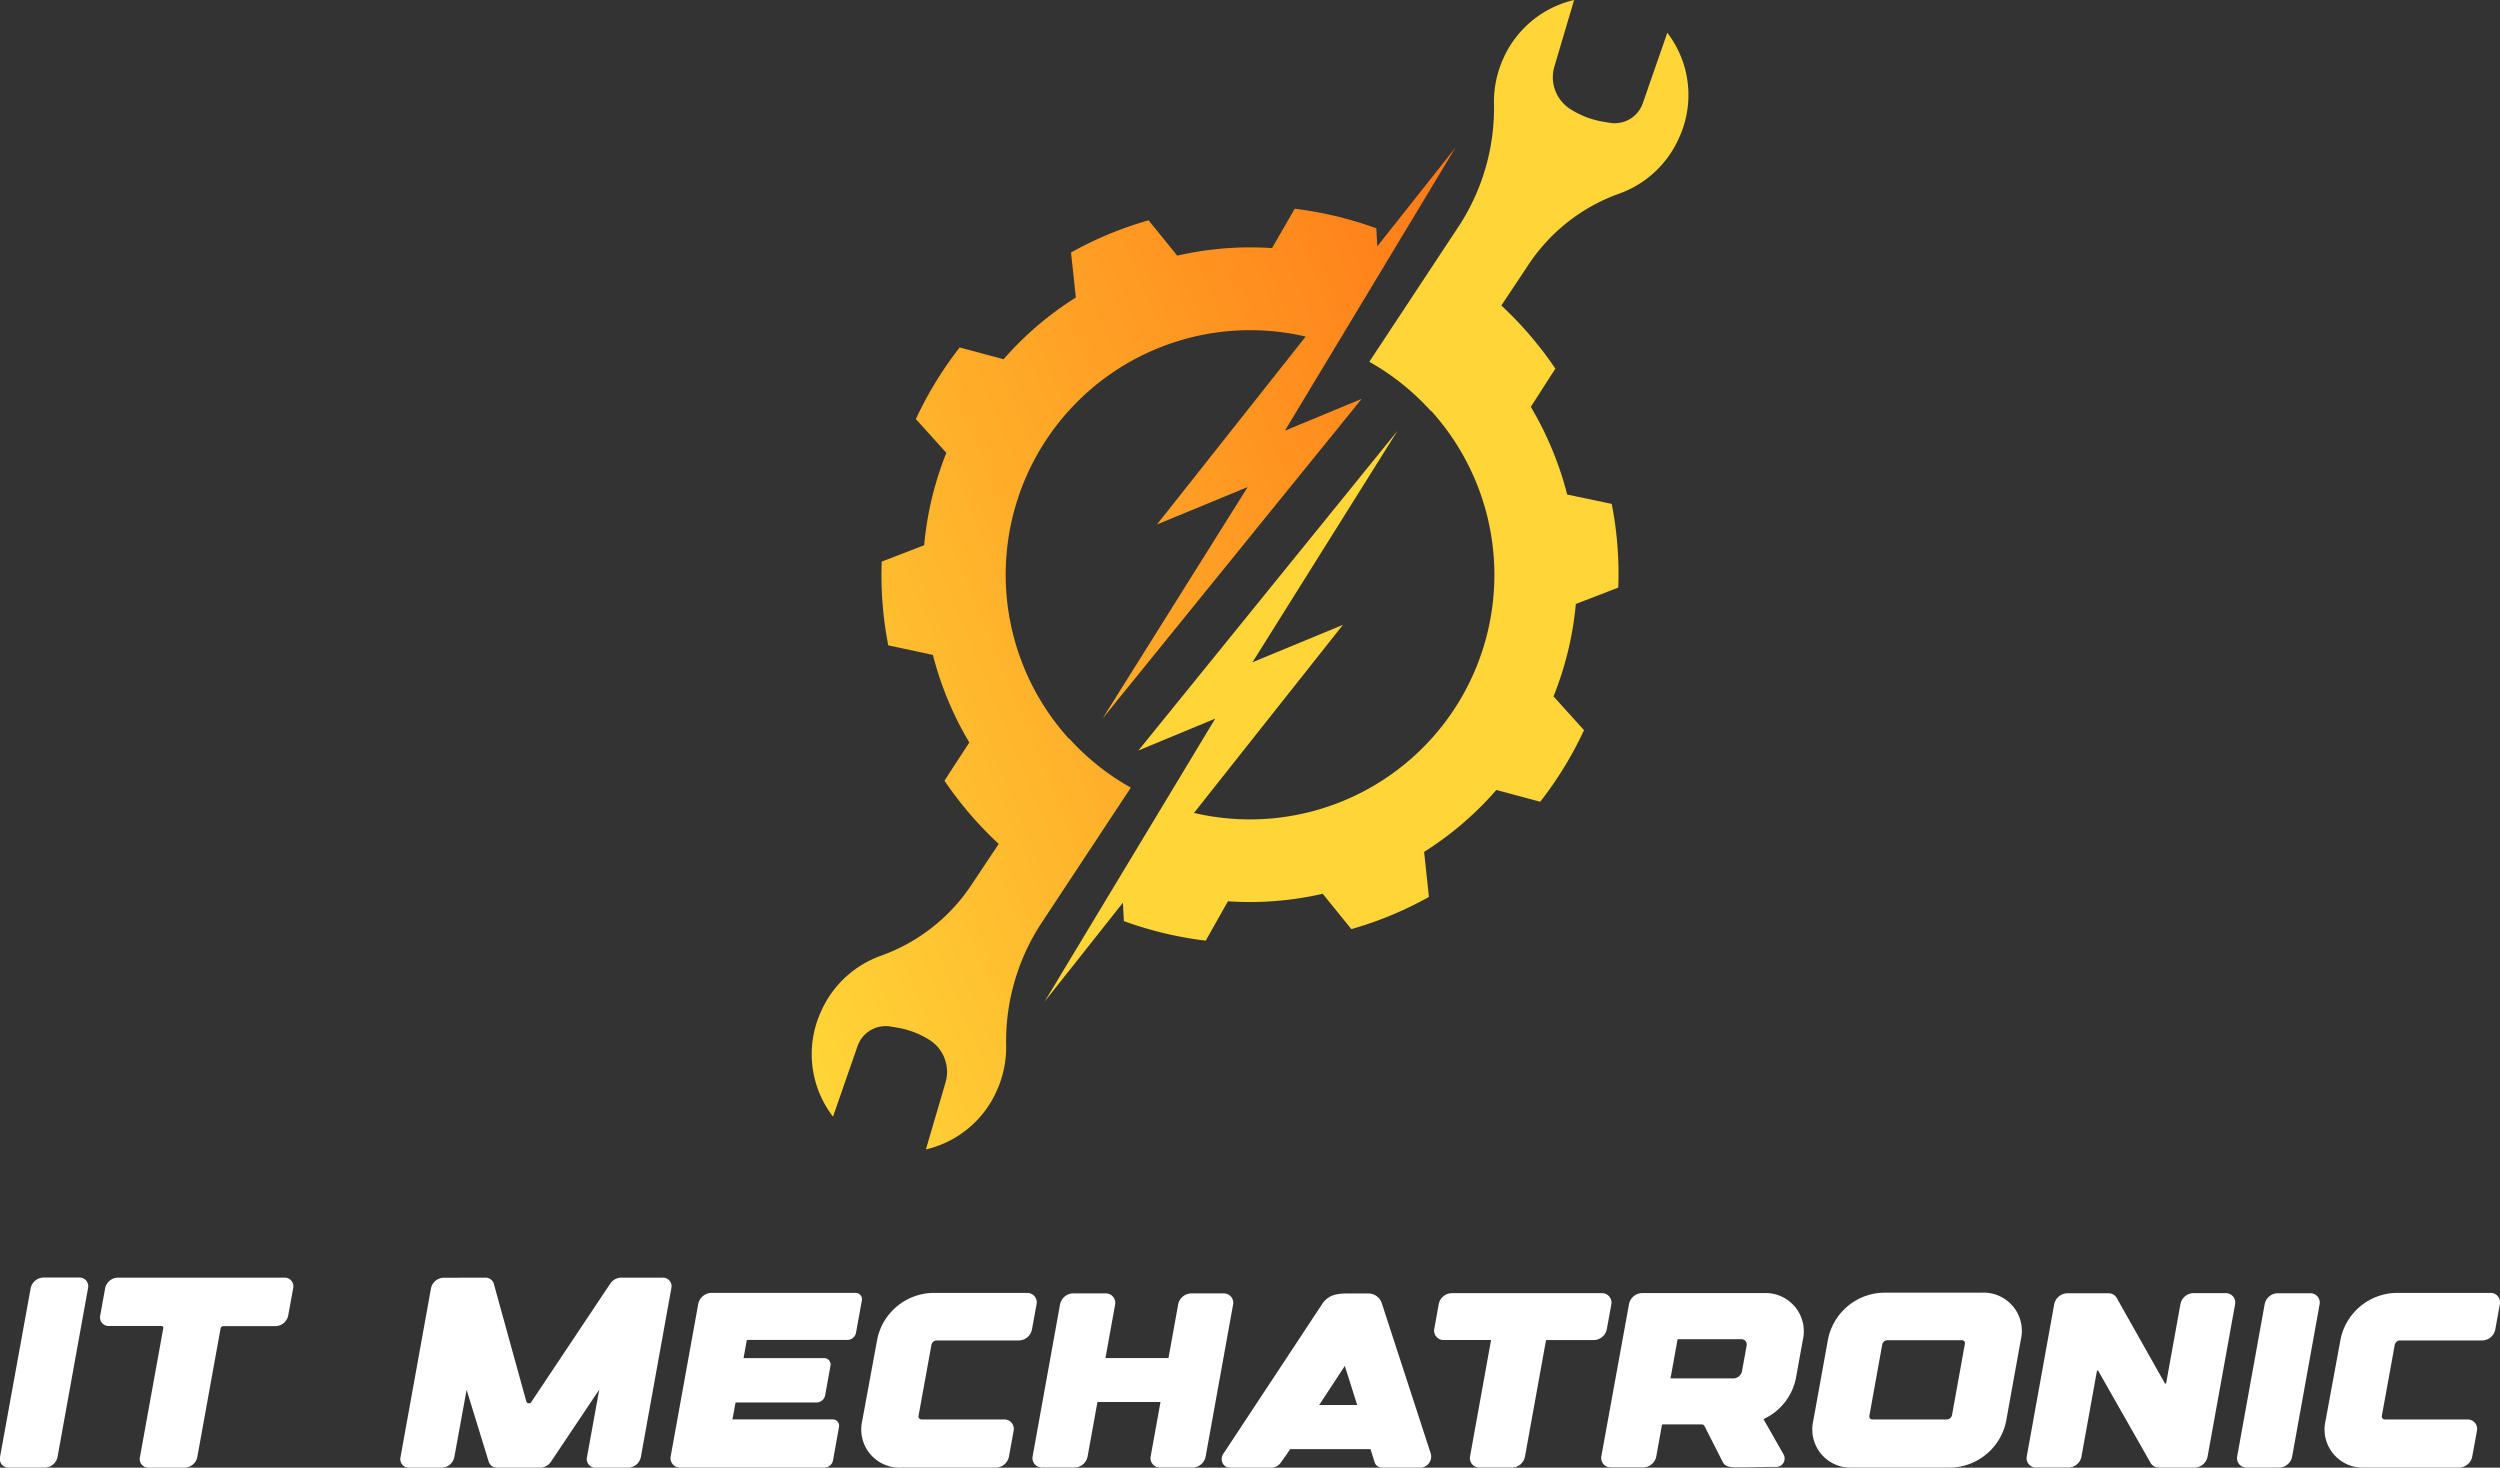 <svg xmlns="http://www.w3.org/2000/svg" xmlns:xlink="http://www.w3.org/1999/xlink" viewBox="0 0 610.79 358.57"><rect x="0" y="0" width="610.79" height="358.57" fill="#333333" stroke="none"/><defs><style>.cls-1{fill:#ffd537;}.cls-2{fill:url(#linear-gradient);}.cls-3{fill:#fff;}</style><linearGradient id="linear-gradient" x1="-210.22" y1="578.54" x2="21.91" y2="578.54" gradientTransform="translate(145.14 -414.24) rotate(-22.52)" gradientUnits="userSpaceOnUse"><stop offset="0" stop-color="#ffd537"></stop><stop offset="1" stop-color="#ff7817"></stop></linearGradient></defs><g id="Layer_2" data-name="Layer 2"><g id="Layer_1-2" data-name="Layer 1"><path class="cls-1" d="M407.35,8l-6,17.25A7.26,7.26,0,0,1,393.27,30l-1.67-.28a21.16,21.16,0,0,1-8-3.11,9.21,9.21,0,0,1-3.85-10.31L384.58,0a25.17,25.17,0,0,0-17.41,14.55A25.56,25.56,0,0,0,365,25.2a52.73,52.73,0,0,1-8.46,29.86l-22,33.33a59.31,59.31,0,0,1,14.95,11.93l.22.12,0,0a59.73,59.73,0,0,1-58,98.17l36.38-45.94L306,161.8l35.43-56.54-63.3,78.1,18.77-7.79-41.69,69.14,19.14-24.17.23,4.5a90.55,90.55,0,0,0,20,4.78L300,220.2a79.43,79.43,0,0,0,23.16-1.84l7,8.64a90.71,90.71,0,0,0,9.7-3.38,88.83,88.83,0,0,0,9.25-4.49l-1.18-11A79.36,79.36,0,0,0,365.58,193l10.72,2.88A90.13,90.13,0,0,0,387,178.39l-7.45-8.25A80,80,0,0,0,385,147.56l10.37-4a89,89,0,0,0-1.6-20.45l-10.88-2.29a81.74,81.74,0,0,0-3.67-11A80.22,80.22,0,0,0,374,99.4L380,90.07a88.72,88.72,0,0,0-13.2-15.43l6.52-9.8a44.48,44.48,0,0,1,22.25-17.52,25.31,25.31,0,0,0,14.71-13.78A25,25,0,0,0,407.35,8Z"></path><path class="cls-2" d="M355.6,36.05,336.49,60.19l-.23-4.41A90,90,0,0,0,316.31,51l-5.53,9.62a79.43,79.43,0,0,0-23.16,1.84l-7-8.64a90.71,90.71,0,0,0-9.7,3.38,88.83,88.83,0,0,0-9.25,4.49l1.18,11a79.36,79.36,0,0,0-17.66,15.08l-10.72-2.88a90.13,90.13,0,0,0-10.71,17.5l7.45,8.25a80,80,0,0,0-5.42,22.57l-10.37,4a89.08,89.08,0,0,0,1.6,20.46L227.92,160A81.74,81.74,0,0,0,231.59,171a80.87,80.87,0,0,0,5.23,10.4l-6.07,9.33A89.09,89.09,0,0,0,244,206.18l-6.52,9.8a44.48,44.48,0,0,1-22.25,17.52,25.31,25.31,0,0,0-14.71,13.78,25,25,0,0,0,3,25.53l6-17.25a7.26,7.26,0,0,1,8.07-4.76l1.67.28a21.16,21.16,0,0,1,8,3.11A9.21,9.21,0,0,1,231,264.5l-4.79,16.32a25.17,25.17,0,0,0,17.41-14.55,25.56,25.56,0,0,0,2.2-10.65,52.73,52.73,0,0,1,8.46-29.86l22-33.33a59.31,59.31,0,0,1-15-11.93l-.22-.12,0,0A59.73,59.73,0,0,1,319,82.23l-36.33,45.9L304.82,119l-35.44,56.54,63.3-78.09-18.76,7.78Z"></path><path class="cls-3" d="M19.36,312.13a2.1,2.1,0,0,1,2.15,2.57L14.05,356A3.25,3.25,0,0,1,11,358.56H2.2A2.11,2.11,0,0,1,0,356L7.5,314.7a3.25,3.25,0,0,1,3.09-2.57Z"></path><path class="cls-3" d="M71.63,314.7l-1.21,6.67A3.25,3.25,0,0,1,67.33,324H54.52a.66.66,0,0,0-.62.52L48.2,356a3.25,3.25,0,0,1-3.09,2.58H36.35A2.11,2.11,0,0,1,34.19,356l5.7-31.51a.42.42,0,0,0-.43-.52H26.65a2.11,2.11,0,0,1-2.16-2.58l1.2-6.67a3.25,3.25,0,0,1,3.09-2.57H69.47A2.11,2.11,0,0,1,71.63,314.7Z"></path><path class="cls-3" d="M118.55,312.15a2.1,2.1,0,0,1,2.1,1.5l7.93,28.72a.67.67,0,0,0,1.19.21l19.3-28.93a3.25,3.25,0,0,1,2.65-1.5h10.15a2.1,2.1,0,0,1,2.15,2.58L156.57,356a3.25,3.25,0,0,1-3.09,2.58h-7.91a2.11,2.11,0,0,1-2.16-2.58l3-16.5-11.77,17.58a3.27,3.27,0,0,1-2.65,1.5H121.5a2.12,2.12,0,0,1-2.11-1.5L114,339.56,111,356a3.24,3.24,0,0,1-3.08,2.58H100A2.1,2.1,0,0,1,97.85,356l7.45-41.25a3.25,3.25,0,0,1,3.09-2.58Z"></path><path class="cls-3" d="M210.56,317.75l-1.43,7.89a2.15,2.15,0,0,1-2.07,1.73H182.59a.18.18,0,0,0-.15.13l-.78,4.31h19.67a1.58,1.58,0,0,1,1.24.56,1.55,1.55,0,0,1,.33,1.31l-1.31,7.25a2.17,2.17,0,0,1-2.07,1.72H179.83a.18.18,0,0,0-.15.13l-.73,4h24.46a1.55,1.55,0,0,1,1.57,1.87l-1.47,8.18a2.17,2.17,0,0,1-2.07,1.73H166.23a2.32,2.32,0,0,1-2.36-2.81h0l6.73-37.22a3.38,3.38,0,0,1,3.19-2.66H209A1.55,1.55,0,0,1,210.56,317.75Z"></path><path class="cls-3" d="M253.24,318.68l-1.12,6.16a3.3,3.3,0,0,1-3.18,2.65h-20.1a1.35,1.35,0,0,0-1.27,1.06l-3.15,17.33a.79.79,0,0,0,.15.65.78.78,0,0,0,.62.27H245.3a2.3,2.3,0,0,1,2.34,2.8l-1.14,6.3a3.35,3.35,0,0,1-3.18,2.66H220.16a9.33,9.33,0,0,1-9.51-11.4l3.7-20.08a14.19,14.19,0,0,1,13.44-11.2H250.9A2.3,2.3,0,0,1,253.24,318.68Z"></path><path class="cls-3" d="M301.26,318.75h0l-6.71,37.15a3.31,3.31,0,0,1-3.18,2.65h-7.89a2.31,2.31,0,0,1-2.34-2.8l2.39-13.22H268.26a.2.2,0,0,0-.16.13l-2.39,13.23a3.32,3.32,0,0,1-3.18,2.65h-7.88a2.31,2.31,0,0,1-2.35-2.8L259,318.61A3.31,3.31,0,0,1,262.2,316h7.88a2.31,2.31,0,0,1,2.35,2.79l-2.35,13,15.27,0a.16.16,0,0,0,.15-.12l2.35-13A3.31,3.31,0,0,1,291,316h7.89A2.3,2.3,0,0,1,301.26,318.75Z"></path><path class="cls-3" d="M349.56,355.13a2.71,2.71,0,0,1-2.4,3.43h-9.54a1.86,1.86,0,0,1-1.79-1.35l-1-3.17H315.2l-.7,1.07-1.58,2.23a2.88,2.88,0,0,1-2.29,1.23H300.57c-1.85,0-2.72-2-1.58-3.55l24.19-36.66c1.57-2.11,3.58-2.27,5.69-2.35h0c.77,0,5,0,5.55,0a3.47,3.47,0,0,1,3.18,2.41Zm-21-21.42-6.26,9.55h9.28Z"></path><path class="cls-3" d="M393.66,318.75h0l-1.09,6a3.31,3.31,0,0,1-3.18,2.65H377.86a.18.18,0,0,0-.16.13l-5.13,28.37a3.31,3.31,0,0,1-3.18,2.65h-7.88a2.31,2.31,0,0,1-2.34-2.8l5.12-28.36H352.78a2.31,2.31,0,0,1-2.35-2.8l1.08-6a3.31,3.31,0,0,1,3.18-2.65h36.62A2.31,2.31,0,0,1,393.66,318.75Z"></path><path class="cls-3" d="M440.47,327.31l-1.72,9.5a14.08,14.08,0,0,1-7.76,9.84.19.19,0,0,0-.11.12l4.85,8.52a2.08,2.08,0,0,1,0,2.1,2.1,2.1,0,0,1-1.83,1c-4.21,0-5.64.11-9.23.11-2.25,0-3.23-.21-3.8-1.35l-4.44-8.75a.73.73,0,0,0-.69-.39H406.2a.2.2,0,0,0-.16.13l-1.39,7.72a3.32,3.32,0,0,1-3.18,2.65h-7.88a2.3,2.3,0,0,1-2.34-2.8L398,318.57a3.35,3.35,0,0,1,3.18-2.65H431A9.33,9.33,0,0,1,440.47,327.31Zm-14,.34a1.35,1.35,0,0,0-1.07-.46H410a.2.2,0,0,0-.16.13l-1.71,9.45v0l15.41,0A2.2,2.2,0,0,0,425.6,335l1.13-6.25A1.34,1.34,0,0,0,426.47,327.65Z"></path><path class="cls-3" d="M493.74,327.21l-3.63,20.11a14.2,14.2,0,0,1-13.46,11.24H452.54A9.33,9.33,0,0,1,443,347.18l3.64-20.12a14.2,14.2,0,0,1,13.46-11.24h24.11A9.33,9.33,0,0,1,493.74,327.21Zm-36.88,19.33a.78.78,0,0,0,.62.26h18.16a1.36,1.36,0,0,0,1.27-1.06l3.14-17.4a.8.8,0,0,0-.15-.65.78.78,0,0,0-.62-.26H461.13a1.35,1.35,0,0,0-1.27,1.06l-3.14,17.4A.76.76,0,0,0,456.86,346.54Z"></path><path class="cls-3" d="M546.05,318.77l-6.71,37.14a3.32,3.32,0,0,1-3.18,2.65h-8.65a2.4,2.4,0,0,1-2-1l-12.88-22.65a.2.2,0,0,0-.2-.06.13.13,0,0,0-.12.12h0l-3.78,20.93a3.31,3.31,0,0,1-3.18,2.65h-7.83a2.3,2.3,0,0,1-2.34-2.79l6.7-37.13a3.33,3.33,0,0,1,3.19-2.66h10a2.34,2.34,0,0,1,2,1l11.84,21a.19.19,0,0,0,.19.07.16.16,0,0,0,.13-.13l3.49-19.32a3.32,3.32,0,0,1,3.18-2.66h7.83A2.31,2.31,0,0,1,546.05,318.77Z"></path><path class="cls-3" d="M566.7,318.75,560,355.91a3.32,3.32,0,0,1-3.18,2.65h-7.89a2.31,2.31,0,0,1-2.34-2.8l6.71-37.15a3.31,3.31,0,0,1,3.18-2.65h7.9A2.29,2.29,0,0,1,566.7,318.75Z"></path><path class="cls-3" d="M610.75,318.68l-1.12,6.16a3.3,3.3,0,0,1-3.18,2.65H586.34a1.35,1.35,0,0,0-1.26,1.06l-3.15,17.33a.79.79,0,0,0,.15.65.78.78,0,0,0,.62.27h20.11a2.3,2.3,0,0,1,2.34,2.8L604,355.9a3.35,3.35,0,0,1-3.18,2.66H577.67a9.33,9.33,0,0,1-9.51-11.4l3.7-20.08a14.19,14.19,0,0,1,13.44-11.2h23.11A2.3,2.3,0,0,1,610.75,318.68Z"></path></g></g></svg>